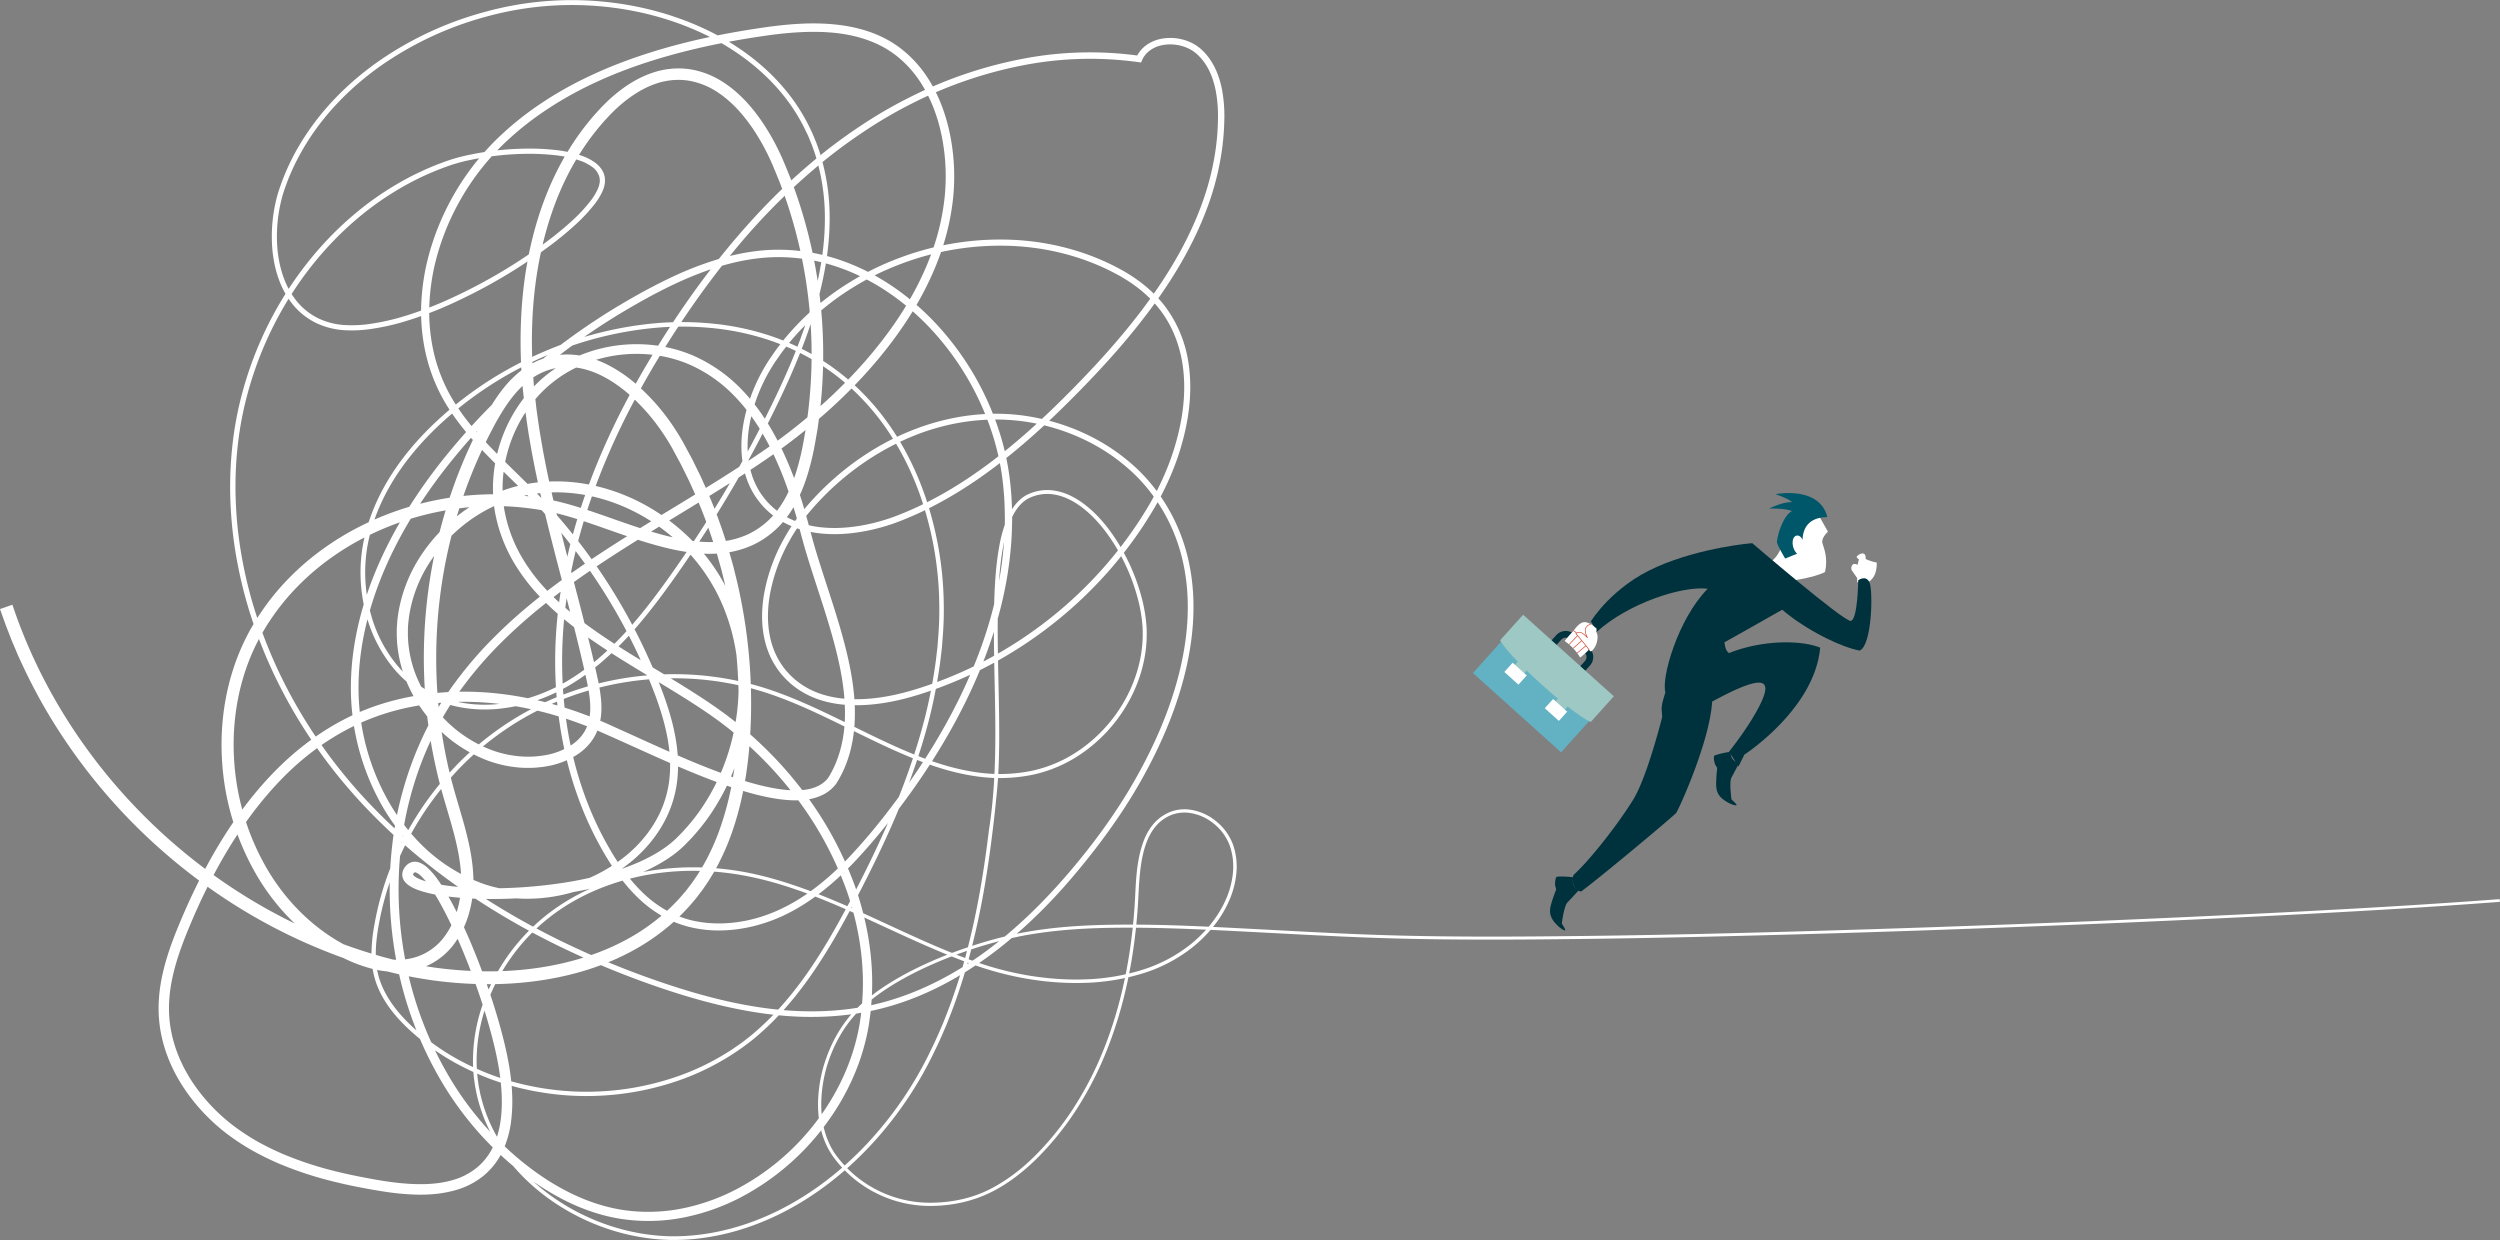 <svg xmlns="http://www.w3.org/2000/svg" viewBox="0 0 2354.82 1167.96"><rect x="0" y="0" width="2354.82" height="1167.96" fill="#808080" stroke="none"/><defs><style>.cls-1{fill:#fff}.cls-3{fill:#00323d}.cls-5{fill:#9dc8c3}.cls-6{fill:#d24c36}</style></defs><g id="Livello_2" data-name="Livello 2"><g id="Livello_1-2" data-name="Livello 1"><path class="cls-1" d="M11.69,569.6c46.5,139.54,156.5,255.59,292,312a468.62,468.62,0,0,0,51.84,18.26c4.19,1.31,8.89,2.44,13.29,3.64,4.43,1,8.78,2.18,13.28,3.06,8.91,2,17.94,3.44,27,4.8,36.16,4.93,73.16,5.09,108.93-1.57s70.4-20,98.8-42.2a174.29,174.29,0,0,0,20-18.06c3.19-3.17,6-6.67,8.94-10.06,1.43-1.73,2.74-3.56,4.11-5.33l2-2.67c.51-.64,1.27-1.83,1.89-2.72,1.29-1.91,2.65-3.84,3.88-5.74l3.46-5.65c1.18-1.85,2.19-3.91,3.3-5.85s2.17-3.95,3.14-6a208.78,208.78,0,0,0,10.57-24.92,285,285,0,0,0,13-52.9c2.86-18.07,4-36.27,4.54-54.76a472.51,472.51,0,0,0-1.89-54.85,466.23,466.23,0,0,0-8-54.4c-1.71-9-4-17.88-6.19-26.8-2.51-8.81-4.88-17.68-7.83-26.36a465,465,0,0,0-19.86-51.27c-1.81-4.21-3.81-8.33-5.86-12.43s-3.95-8.28-6.2-12.28l-6.52-12.1c-1.06-1.85-2.3-4-3.44-5.89s-2.32-3.79-3.58-5.68a189.88,189.88,0,0,0-35.21-40.66c-13.57-11.46-29.3-20.78-46.19-23.66a64.79,64.79,0,0,0-12.65-.83,62.54,62.54,0,0,0-12.46,1.88c-2,.66-4,1.15-6,2-.91.37-2.13.81-2.79,1.12l-3.14,1.51a69.67,69.67,0,0,0-10.56,6.86c-13.51,10.75-23.35,26.2-32,42.18-2,4-4.35,8.21-6.31,12.27s-4,8.15-5.9,12.34c-3.88,8.3-7.36,16.78-10.75,25.29a468.64,468.64,0,0,0-29.07,216A453.41,453.41,0,0,0,422,721.42c2.05,9,4.31,17.73,6.88,26.65s5.27,17.73,7.79,26.76c5,18,9.32,36.89,9.28,56.28a109.26,109.26,0,0,1-4.14,29.09A89.57,89.57,0,0,1,429.27,887a64.8,64.8,0,0,1-51.38,28.38A94.54,94.54,0,0,1,348.57,912a138.68,138.68,0,0,1-27-10.61c-34.16-17.63-62.07-45.94-80.95-79A243.52,243.52,0,0,1,209,713.93c-1.95-37.9,4.92-76.54,21.63-110.93,2.12-4.31,4.25-8.47,6.77-12.7,2.36-4,4.67-8,7.45-12a225,225,0,0,1,17.26-22.8,244.32,244.32,0,0,1,42-38.34A267,267,0,0,1,328,501.77a281.41,281.41,0,0,1,79.42-30,281.79,281.79,0,0,1,56.38-6.21,270.18,270.18,0,0,1,56.49,5.63c18.64,4,36.41,10.27,53.92,16.4s34.89,12.34,52.54,16.87,35.62,7.42,53.09,5.56a80.09,80.09,0,0,0,25-6.87,75.05,75.05,0,0,0,21-15c12.08-12.35,19.78-28.95,24.89-46.16a238,238,0,0,0,6.21-26.46l2.39-13.71,1.84-13.54a451.89,451.89,0,0,0-26.59-216.19c-3.48-8.44-6.78-17.14-10.74-25.19a209.32,209.32,0,0,0-13.31-23.62c-9.88-15-22-28.7-36.89-37.86a69.72,69.72,0,0,0-23.93-9.25A61.73,61.73,0,0,0,637,75.28l-3.48.16-3,.39c-2,.16-4.16.76-6.24,1.12-16.8,4.06-32,14.24-45,26.55-25.92,25.24-45.09,57.13-57.54,91.35S503,265.62,501.42,302.22a461.07,461.07,0,0,0,1,55c.34,4.55.75,9.2,1.25,13.66l1.57,13.83c1.26,9.1,2.48,18.16,4.07,27.26,6,36.37,14.83,72.33,24,108.22s19,71.77,27.23,108.14c2,9,4.23,18.23,5.32,27.91s1.06,19.93-2.4,29.84a48,48,0,0,1-3.24,7.25,36.45,36.45,0,0,1-1.9,3.12,39.73,39.73,0,0,1-2.4,3.31,52,52,0,0,1-11.35,10.44,75.25,75.25,0,0,1-27.56,11.2c-2.48.49-4.71.87-7.42,1.19-2.36.18-4.51.51-7,.58a100.6,100.6,0,0,1-14.77-.31,112.1,112.1,0,0,1-28.41-6.44,132,132,0,0,1-48.1-31.57,136.13,136.13,0,0,1-30.65-48.64,120.8,120.8,0,0,1-6.38-28.33c-.29-2.42-.38-4.85-.48-7.28-.06-1.1-.11-2.61-.07-3.72l0-3.48c0-2.3.28-4.89.41-7.32s.54-4.82.83-7.23a139,139,0,0,1,20.32-53.73,159.15,159.15,0,0,1,39.06-41.88,153.76,153.76,0,0,1,51.54-25.05c4.7-1.19,9.32-2.2,14.21-2.95,4.46-.68,9.49-1.29,14.25-1.53a161.1,161.1,0,0,1,28.72.85c38.12,4.65,74,22.21,102,48a182.73,182.73,0,0,1,35.52,44.52,178.08,178.08,0,0,1,12.18,26A190.66,190.66,0,0,1,701,600.38c8.27,37.21,5.92,76.42-5.6,112.6A222.4,222.4,0,0,1,685,739.49a215.78,215.78,0,0,1-14,24.84A188,188,0,0,1,653.53,787c-3.14,3.62-6.51,6.91-9.95,10.35a103.12,103.12,0,0,1-11.3,9.25c-15.89,11.18-33.71,18.46-51.73,24.06a355.66,355.66,0,0,1-55.17,11.86,458.21,458.21,0,0,1-56.11,4.23c-18.78.19-37.59-.52-56.41-3.64a128.71,128.71,0,0,1-14.14-3.17c-4.72-1.46-9.45-2.93-14.29-6.44a16.59,16.59,0,0,1-3.52-3.57,10.71,10.71,0,0,1-2-6.08,11.14,11.14,0,0,1,1.72-5.9,14.52,14.52,0,0,1,3.52-4,11,11,0,0,1,5.88-2.25,12.75,12.75,0,0,1,5.59,1,24.45,24.45,0,0,1,7.26,4.8,72,72,0,0,1,9.72,11.39c2.8,3.94,5.35,8,7.76,12.06,4.81,8.18,9.11,16.55,13.17,25,8.08,16.94,15.18,34.25,21.63,51.8s12.21,35.34,17.06,53.45,8.86,36.67,10,55.69a154.3,154.3,0,0,1-.73,28.72,94.23,94.23,0,0,1-7.83,28.2,67.51,67.51,0,0,1-18.11,23.6A73,73,0,0,1,429.19,1121c-19,5.48-38.5,4.88-57.21,2.78-9.42-1.1-18.62-2.72-27.8-4.4s-18.38-3.6-27.5-5.83A345.06,345.06,0,0,1,263,1096.14a273,273,0,0,1-25.47-12.52,221.33,221.33,0,0,1-23.8-15.66,180.6,180.6,0,0,1-39.29-41.28c-10.77-15.78-18.86-33.62-22.65-52.57a116.82,116.82,0,0,1-2-14.33c-.24-2.45-.3-4.74-.39-7.33,0-2.35-.08-4.56.06-7.07a150.84,150.84,0,0,1,3.83-28.52c4.2-18.62,11.13-36.22,18.47-53.38s15.47-34.07,24.46-50.5c18-32.82,39.67-64,66.64-90.48s59.49-47.69,95.72-59.17,74.7-14.2,112.1-9.88,74,15.47,107.88,31.26c33.94,15.2,67.39,31.18,102,43.85,17.27,6.26,34.86,11.84,52.67,14.58,8.86,1.3,17.87,1.91,26.3.56s16.07-4.88,20.7-11.27c9.11-14.51,14.11-32.39,15.33-50.22s-.83-36.16-4.5-54.05c-7.39-35.91-20.56-70.65-31.33-106.37-2.71-8.89-5.15-18.08-7.45-27s-5-17.71-7.79-26.43a324.24,324.24,0,0,0-21-50.65c-8.52-16.1-18.75-31.29-31.31-44.25a133.19,133.19,0,0,0-43.85-30.56c-33-13.82-72.08-12.53-104.45,2.78a117.51,117.51,0,0,0-41.76,32.92,130.82,130.82,0,0,0-24.18,47.65,126.45,126.45,0,0,0-3,53.26,136.14,136.14,0,0,0,19.35,49.89A170.5,170.5,0,0,0,510.49,551a232.59,232.59,0,0,0,19.38,19.2c13.65,12.12,28.63,22.83,44,33,30.8,20.28,63.49,38,94.51,59l5.85,4,5.65,4.06c3.78,2.63,7.52,5.67,11.27,8.49,7.33,5.89,14.56,11.89,21.42,18.31A362.09,362.09,0,0,1,751,738.24a336.63,336.63,0,0,1,54.87,98c12.33,35.54,18.15,73.7,14.68,111.4-.34,4.72-1,9.4-1.65,14.08-.28,2.35-.74,4.74-1.11,7s-.91,4.71-1.42,7a204.4,204.4,0,0,1-8,27.26A224.38,224.38,0,0,1,782,1053.12,236,236,0,0,1,698,1127.68a200.62,200.62,0,0,1-53.44,19,171.51,171.51,0,0,1-56.82,1.83,161.48,161.48,0,0,1-27.78-6.35,189.62,189.62,0,0,1-26.4-10.7,250.23,250.23,0,0,1-47.38-30.83,308.26,308.26,0,0,1-72.52-85.72,349.58,349.58,0,0,1-39.39-105.1,362.75,362.75,0,0,1-5-112.11,330,330,0,0,1,30.94-107.88,295.28,295.28,0,0,1,29.33-48.12,369.28,369.28,0,0,1,36.9-42.46C493,572.73,522.88,550,553.71,529.12s62.83-40,94.48-59.3c15.83-9.66,31.59-19.4,47.12-29.46s30.87-20.35,45.5-31.52c29.31-22.32,56.54-47.47,80.14-75.68s43.56-59.56,56.21-93.89a221.51,221.51,0,0,0,12.59-53.08,193.17,193.17,0,0,0-2-54.32c-.46-2.21-.84-4.51-1.34-6.65s-1-4.55-1.62-6.67c-1.09-4.32-2.5-8.68-4-12.94a134.83,134.83,0,0,0-11.48-24.43c-9.16-15.48-22.08-28.57-37.78-37.06s-33.67-12.54-51.76-13.7-36.51.22-54.74,2.64C688.54,38.16,652.17,45.45,617,56.29S547.68,81.8,517,101.9A286.5,286.5,0,0,0,474,136a233.86,233.86,0,0,0-34.47,42.42,236.86,236.86,0,0,0-23.72,49.24A227.41,227.41,0,0,0,408.5,254a205.69,205.69,0,0,0-3.73,27,171.11,171.11,0,0,0,4.54,54.05,154.78,154.78,0,0,0,22.19,49.31C441.62,399.5,454,413.11,467,426.27s26.53,25.79,39.51,39.32a546.88,546.88,0,0,1,68.9,88.19,544.62,544.62,0,0,1,49.54,100.4c6.36,17.61,11.58,35.93,13.2,54.93a128.39,128.39,0,0,1-.57,28.59,107.89,107.89,0,0,1-7.73,27.71c-7.58,17.69-19.75,33.13-34.33,45.37a155.56,155.56,0,0,1-105.72,35.63,135.71,135.71,0,0,1-28.23-4.35,113.32,113.32,0,0,1-13.6-4.49c-2.15-.83-4.32-1.66-6.53-2.7s-4.41-1.93-6.5-3a166.87,166.87,0,0,1-45.62-33.59,200.21,200.21,0,0,1-33-45.89,224.81,224.81,0,0,1-25.78-109c.71-37.67,10.16-74.81,24.89-109.22s34.77-66.47,57.61-96A620.16,620.16,0,0,1,579.41,290c16-9.67,32.27-18.76,49.12-26.91A316.13,316.13,0,0,1,681,242.8c18.18-5,36.94-8,56-7.54a180.14,180.14,0,0,1,55.62,10.12c35.79,12.48,67.27,35.28,92.39,63.18a270.54,270.54,0,0,1,55.94,97,243.45,243.45,0,0,1,11.19,55.21c.91,9.19,1.15,18.79,1.24,28.1-.14,9.38-.42,18.76-1.34,28.09-3.29,37.39-13,74-26.77,108.7S893.49,693.4,873,724.58c-10.26,15.58-21.2,30.7-32.62,45.43a556.45,556.45,0,0,1-36.33,42.62c-13,13.5-27.09,26.09-42.81,36.55a179,179,0,0,1-24.7,13.89,153.36,153.36,0,0,1-26.84,9.32c-18.41,4.5-37.89,5.56-56.66,1.58a100.42,100.42,0,0,1-27-9.83,112.55,112.55,0,0,1-23.18-16.69c-14-13-25-28.53-34.39-44.77a316.21,316.21,0,0,1-23.72-50.92c-12.84-35.24-19.64-72.49-21.37-109.85-3.58-75,14.58-149.54,44.33-217.75,14.82-34.24,32.72-67.05,52.29-98.73s41.07-62.23,64.78-91c11.85-14.38,24.22-28.35,37.19-41.76s26.66-26.12,40.88-38.21a485.49,485.49,0,0,1,44.62-33.82,427.68,427.68,0,0,1,48.28-28.42A406.14,406.14,0,0,1,961.53,55.72a336.09,336.09,0,0,1,111.81-3.15h.06l-3.21,1.79a28.73,28.73,0,0,1,9.23-11.6,34.8,34.8,0,0,1,13.31-6,45.79,45.79,0,0,1,28.15,2.88,39,39,0,0,1,11.95,8.09A58.69,58.69,0,0,1,1137.6,53a65.48,65.48,0,0,1,4,5.82c4.93,8.05,7.82,17.05,9.55,26.08a135.18,135.18,0,0,1,2.08,27.35,233.39,233.39,0,0,1-2,27.08A258.07,258.07,0,0,1,1138.47,192c-12.11,34.13-30.44,65.64-51.53,94.76s-45.15,56-70.27,81.63-51.42,50.25-80.23,71.88-60.1,40.18-94.17,52.64c-17.14,5.95-35.13,9.78-53.43,10.19s-37.08-2.86-53.16-12.46a74.37,74.37,0,0,1-20.78-18.34,69.72,69.72,0,0,1-7.52-11.81,74,74,0,0,1-5.18-12.93c-5.37-17.84-4.64-36.81-.72-54.57a165.92,165.92,0,0,1,20.64-50.34c1.23-1.94,2.37-3.84,3.74-5.77l3.83-5.51c2.51-3.68,5.48-7.25,8.2-10.88a248.65,248.65,0,0,1,18.3-20.08,245.9,245.9,0,0,1,42.59-33.53,262.69,262.69,0,0,1,48.58-24,269,269,0,0,1,106.44-17c36.15,1.64,72.07,11.21,103.78,29,15.74,8.94,30.46,20.72,41.18,35.55A117.21,117.21,0,0,1,1119.33,341c2.9,18.07,2.14,36.5-.9,54.37a237.66,237.66,0,0,1-15.49,52,269,269,0,0,1-11.83,24.41c-4.37,8-9.1,15.52-14,23.13a392.67,392.67,0,0,1-32.8,43,399.25,399.25,0,0,1-81.54,70.53,389.55,389.55,0,0,1-97.54,45.92c-17.23,5.38-35.14,9.13-53.37,9.82s-37-2-53.42-10.85a78.41,78.41,0,0,1-11.6-7.67c-.91-.77-1.76-1.39-2.72-2.29L741.62,641c-1.65-1.46-3.24-3.39-4.85-5.06a76,76,0,0,1-13.84-24c-6.2-17.56-6.21-36.57-2.87-54.43a167.75,167.75,0,0,1,18.9-51,171.49,171.49,0,0,1,15.14-22.65,258.88,258.88,0,0,1,18-20.29c25.39-25.72,56-46.47,89.87-59.4s71-17.86,106.88-12,70.22,21.09,97.51,45.2c27.45,24,46.26,57.3,53.61,92.86,7.56,35.67,4.3,72.72-4.7,107.55s-23.76,68.21-41.59,99.43-39.28,60.34-62.47,87.75-49.06,52.81-78,74.31S872,938.17,837.14,948.09s-71.6,11.8-107.41,7.85-70.88-13.13-104.89-24.54a823.32,823.32,0,0,1-99.6-40.83C460.82,859,400.49,818,350.16,766.49c-50.4-51.27-89.76-113.75-112.46-182.12A410.33,410.33,0,0,1,224,532.16a382.87,382.87,0,0,1-6.66-53.57,356.63,356.63,0,0,1,1.06-54,324.4,324.4,0,0,1,9.46-53.2,342.39,342.39,0,0,1,43.54-98.53,332.48,332.48,0,0,1,33-42.81,311.28,311.28,0,0,1,39.76-36.62,289.11,289.11,0,0,1,45.81-28.74c8.13-3.93,16.34-7.72,24.83-10.83a164.77,164.77,0,0,1,26-7.76A279.32,279.32,0,0,1,494.53,140a223.41,223.41,0,0,1,27.11,1.12,115.4,115.4,0,0,1,26.77,5.74,48,48,0,0,1,12.49,6.58c3.82,2.89,7.24,7.05,8.45,12.12s.08,10.34-1.84,14.63a61,61,0,0,1-7.29,11.91,154.72,154.72,0,0,1-18.6,19.9c-6.67,6.11-13.63,11.85-20.79,17.32a504.24,504.24,0,0,1-92.39,55.35,351.5,351.5,0,0,1-50.53,19.11,216.82,216.82,0,0,1-26.5,5.79A121.86,121.86,0,0,1,324.12,311a71.32,71.32,0,0,1-26.63-6.9,64.69,64.69,0,0,1-21.68-17.3C264,272.29,258.46,254,256.64,236a145.84,145.84,0,0,1,5.19-54,213.36,213.36,0,0,1,22.62-49.24c19.06-30.79,45.3-56.74,75.06-77.06a322.6,322.6,0,0,1,97.95-44.68,307.54,307.54,0,0,1,107.19-9.8c35.91,3.06,71.42,12.3,103.85,28.27S730,68.7,750.4,98.83a181.18,181.18,0,0,1,13.37,23.66c1,2,1.93,4.1,2.77,6.21l2.6,6.33,2.25,6.33c.73,2.12,1.36,4.34,2,6.5a201.86,201.86,0,0,1,8.05,53.56c.63,36.24-7.14,72-18.6,106S736,374.09,719.59,406s-34.39,63-53.77,93.15q-14.52,22.64-30.09,44.58c-10.36,14.61-21.06,29.08-32.68,42.81a313.69,313.69,0,0,1-37.93,38.44c-13.9,11.54-28.93,21.8-45.58,29.21a159.1,159.1,0,0,1-52.43,13.69c-18.11,1.43-36.68-.76-53.72-7.45a106.07,106.07,0,0,1-43.66-32.13,132.34,132.34,0,0,1-24.56-48.33,151.58,151.58,0,0,1-5-53.95c1.56-18.13,6.76-35.77,14.11-52.3,14.85-33.15,38.71-61.4,65.84-84.94a354,354,0,0,1,43.39-32.12,362.12,362.12,0,0,1,47.8-25,343.2,343.2,0,0,1,104.18-27,287.36,287.36,0,0,1,54,0,248.23,248.23,0,0,1,53,10.63,229.29,229.29,0,0,1,49.22,22.39,219.48,219.48,0,0,1,42.16,33.87c25.27,25.92,43.83,57.82,56.09,91.66a325.78,325.78,0,0,1,19,105.89c.16,9-.06,18-.7,27l-1,13.38-1.56,13.44a492.37,492.37,0,0,1-10.12,53c-8.88,34.84-21.15,68.71-35.61,101.54C832.78,793.81,825.07,810,817,826s-16.33,31.9-25.11,47.56C774.36,904.82,754.46,935.2,729.1,961a250.38,250.38,0,0,1-20,18.21A230.57,230.57,0,0,1,687,994.87a235.9,235.9,0,0,1-48.77,23.24,265,265,0,0,1-106.6,13.47,270.84,270.84,0,0,1-53.13-9.71,247.65,247.65,0,0,1-49.86-20.81,225.77,225.77,0,0,1-43.74-31.73c-13.13-12.31-25-26.92-30.89-44.44a81.4,81.4,0,0,1-4.1-27.06,158.41,158.41,0,0,1,2.79-27,278.62,278.62,0,0,1,14.53-52,292.8,292.8,0,0,1,56.56-91.4,278.45,278.45,0,0,1,86.11-64.28,289.2,289.2,0,0,1,103.94-27.33,285,285,0,0,1,106.75,12.33c34.39,11,66.23,27.9,98.37,43.46,16.09,7.79,32.26,15.38,48.9,21.72s33.73,11.48,51.27,14a150.18,150.18,0,0,0,52.73-1.29,125.22,125.22,0,0,0,47.85-21.59c28.54-20.73,49.08-52.67,55-87.5a119.69,119.69,0,0,0,1.49-26.32,142,142,0,0,0-4.28-26.1,188,188,0,0,0-20.49-48.86c-9.1-15.12-20.35-29.3-34.64-39.5-7.14-5-15.14-8.93-23.64-10.32a39.12,39.12,0,0,0-24.88,3.87c-7.32,4.06-12.42,11.61-15.94,19.5a116.64,116.64,0,0,0-7.38,25.3c-3.24,17.44-4.31,35.3-4.86,53.12-1,35.7.56,71.47,1,107.29.2,17.91.22,35.85-.76,53.8-.45,9-1.41,17.94-2.29,26.82s-1.88,17.83-3,26.72c-4.3,35.57-10,71.05-18.68,105.89Q910,914.34,901.12,939.8c-2.84,8.52-6.24,16.84-9.5,25.21-3.56,8.25-7,16.53-11.07,24.57a352.34,352.34,0,0,1-60.23,89c-24.52,26.3-53.34,48.82-85.66,64.82s-68.15,25.31-104.35,24.5c-36.14-1-71.73-12.28-102.32-31.38s-56.43-46.57-70.72-80a157,157,0,0,1-8.28-25.83l-1.33-6.66c-.37-2.23-.64-4.48-1-6.72a135.55,135.55,0,0,1-1.09-13.53,160.05,160.05,0,0,1,7.68-53.45,185.64,185.64,0,0,1,60.8-87.84c28.3-22.58,62.86-36.47,98.36-42.29s72.32-3.67,107.16,5.22,68,23.12,100.56,38,64.76,30.58,98.45,42.38c33.54,11.88,69.26,18,104.81,16.66a201.37,201.37,0,0,0,52.35-8.87,140,140,0,0,0,46.58-24.78c13.58-11.2,25.18-25.27,32.26-41.37a81.71,81.71,0,0,0,6.76-25.32,66.36,66.36,0,0,0-.12-13.07,60.85,60.85,0,0,0-2.94-12.66,47.69,47.69,0,0,0-15.18-20.72,46.12,46.12,0,0,0-23.53-10.08,34.52,34.52,0,0,0-12.73.93,31,31,0,0,0-6,2.24,37.39,37.39,0,0,0-5.54,3.31c-7,5.07-11.91,12.57-15.06,20.7s-4.93,16.9-6,25.68-1.53,17.7-2,26.65a517.11,517.11,0,0,1-5.42,53.55c-5.5,35.47-15,70.45-29.6,103.32a320.63,320.63,0,0,1-26,47.21,278,278,0,0,1-34.2,41.66c-12.78,12.66-27.15,24-43.38,32.07s-34.29,12.27-52.34,12.89a113,113,0,0,1-94.94-44.16,72.48,72.48,0,0,1-7.24-11.58,82.58,82.58,0,0,1-4.94-12.75,98.52,98.52,0,0,1-2.8-13.34,114.38,114.38,0,0,1-.88-13.58,133.81,133.81,0,0,1,11.31-52.73c7.17-16.56,17.74-31.92,31.59-43.64,13.63-11.9,29.11-21.36,45.06-29.61a389.57,389.57,0,0,1,49.62-20.93,412.22,412.22,0,0,1,51.88-14.38c35.36-7,71.39-8.26,107.19-8.18s71.63,1.94,107.37,3.78,71.48,3.9,107.23,5.34c71.5,2.87,143.08,2.38,214.64,1.52s143.13-2.65,214.68-4.73,143.09-4.58,214.62-7.35,143-6,214.52-9.56,143-7.6,214.32-13l.2,2.57c-71.4,5.43-142.89,9.45-214.39,13.07s-143,6.82-214.55,9.61-143.08,5.37-214.64,7.41-143.13,3.86-214.72,4.78-143.22,1.39-214.79-1.47c-35.78-1.43-71.53-3.44-107.27-5.3s-71.48-3.61-107.23-3.76-71.61,1.25-106.58,8.15a407.35,407.35,0,0,0-51.51,14.29,387,387,0,0,0-49.24,20.78c-15.8,8.17-31.09,17.54-44.45,29.22-13.54,11.47-23.77,26.35-30.81,42.59a130.68,130.68,0,0,0-11,51.53c0,17.58,4.42,35.53,15.28,49.48a110,110,0,0,0,92.42,42.91c17.69-.62,35.31-4.57,51.08-12.59s30-19,42.59-31.51a275.18,275.18,0,0,0,33.8-41.21,317,317,0,0,0,25.72-46.75c14.49-32.58,23.88-67.3,29.34-102.54A518.66,518.66,0,0,0,1069.2,845c.88-17.78,1.62-36.15,8.2-53.32,3.28-8.49,8.54-16.58,16.13-22.09a41.28,41.28,0,0,1,6-3.58,35,35,0,0,1,6.57-2.48,37.86,37.86,0,0,1,13.89-1,49.3,49.3,0,0,1,25.17,10.75,51,51,0,0,1,16.16,22.05,63.44,63.44,0,0,1,3.26,27.16,84.59,84.59,0,0,1-7,26.31c-7.37,16.73-19.19,31-33.14,42.56a143.22,143.22,0,0,1-47.63,25.37,204.27,204.27,0,0,1-53.2,9c-36,1.36-72.13-4.83-106-16.81s-66.24-27.57-98.73-42.47-65.41-29.14-100-37.82-70.7-11-105.81-5.15-69,19.46-96.8,41.63a182.26,182.26,0,0,0-59.67,86.25A156.64,156.64,0,0,0,449,1003.7c.2,4.33.45,8.91,1.08,13.22.31,2.19.58,4.38.93,6.56l1.31,6.5a153.16,153.16,0,0,0,8.09,25.23c14,32.65,39.39,59.65,69.41,78.4s65.11,29.86,100.59,30.84c35.49.78,70.91-8.41,102.7-24.17s60.38-38.06,84.63-64.09A349,349,0,0,0,877.36,988c4-8,7.44-16.19,11-24.38,3.24-8.3,6.6-16.56,9.42-25q8.87-25.25,15.16-51.31c8.61-34.65,14.29-70,18.57-105.46,11.15-70.91,3.06-142.6,4.95-214.3.55-17.93,1.62-35.92,4.91-53.7A120.14,120.14,0,0,1,949,487.74c3.73-8.27,9.07-16.51,17.57-21.25a42.75,42.75,0,0,1,27.21-4.26c9.22,1.51,17.7,5.7,25.16,10.94,14.94,10.66,26.4,25.19,35.71,40.61a191.89,191.89,0,0,1,20.91,49.84,145,145,0,0,1,4.39,26.8,123,123,0,0,1-1.52,27.17c-6.07,35.89-27.12,68.61-56.43,89.93a129,129,0,0,1-49.29,22.24,154.14,154.14,0,0,1-54,1.35c-17.91-2.6-35.3-7.8-52.09-14.23s-33.08-14-49.2-21.83c-32.22-15.59-63.94-32.41-97.88-43.23a281.16,281.16,0,0,0-105.3-12.14,285.51,285.51,0,0,0-102.54,27,274.68,274.68,0,0,0-84.88,63.4A289,289,0,0,0,371,820.26a274.94,274.94,0,0,0-14.32,51.27c-3.09,17.34-4.54,35.51,1.19,52.08s17,30.76,29.84,42.8a221.94,221.94,0,0,0,43,31.15,243.47,243.47,0,0,0,49,20.44,265.43,265.43,0,0,0,52.31,9.55,260.91,260.91,0,0,0,105-13.28,231.46,231.46,0,0,0,47.93-22.86c3.83-2.25,7.4-4.89,11.07-7.37s7.06-5.28,10.56-8a248.71,248.71,0,0,0,19.69-18c25-25.36,44.68-55.43,62.11-86.52,8.72-15.57,17-31.44,25-47.4S829,792.07,836.15,775.7C850.53,743,862.7,709.37,871.5,674.81a485.38,485.38,0,0,0,10-52.45l1.54-13.23,1-13.38c.62-8.83.84-17.76.68-26.64A321.44,321.44,0,0,0,866,464.59c-12.1-33.35-30.37-64.72-55.17-90.13a214.66,214.66,0,0,0-41.34-33.2,223.89,223.89,0,0,0-48.28-21.94,243.13,243.13,0,0,0-52.09-10.44,282.35,282.35,0,0,0-53.21.05,338.76,338.76,0,0,0-102.85,26.64,357.51,357.51,0,0,0-47.21,24.74A351.54,351.54,0,0,0,423,392c-26.77,23.25-50.2,51.05-64.69,83.44a173.65,173.65,0,0,0-9,24.9,141.26,141.26,0,0,0-4.76,26,147,147,0,0,0,4.85,52.39,128,128,0,0,0,23.73,46.71A101.49,101.49,0,0,0,415,656.25c16.33,6.41,34.21,8.53,51.74,7.14a154.64,154.64,0,0,0,51-13.32c16.1-7.16,30.93-17.26,44.52-28.56a309.92,309.92,0,0,0,37.38-37.91c11.5-13.6,22.1-27.94,32.44-42.52s20.32-29.38,30-44.42q28.93-45.09,53.53-92.79c16.31-31.77,31.66-64.11,43-97.9s19-69,18.33-104.47A197.08,197.08,0,0,0,769,149.2c-.67-2.1-1.26-4.19-2-6.3l-2.25-6.32-2.5-6.08c-.82-2.05-1.7-4.07-2.7-6a177.63,177.63,0,0,0-13-23c-19.85-29.34-48.4-52.17-80.13-67.83S599.63,8.81,564.26,5.82a302.83,302.83,0,0,0-105.57,9.67,317.86,317.86,0,0,0-96.5,44.05c-29.28,20-55,45.5-73.69,75.65a233.42,233.42,0,0,0-12.59,23.36c-1.76,4-3.6,8-5.16,12.23s-3.08,8.21-4.33,12.48a141.35,141.35,0,0,0-5,52.22c1.75,17.38,7.16,34.79,18.13,48.25a60.11,60.11,0,0,0,19.94,15.95,66.58,66.58,0,0,0,25,6.48,117.69,117.69,0,0,0,26.2-1.39,215.5,215.5,0,0,0,25.92-5.68,344.66,344.66,0,0,0,49.8-18.86,499.12,499.12,0,0,0,91.46-54.81c7.07-5.4,13.92-11.07,20.45-17a148.73,148.73,0,0,0,18-19.26A56.56,56.56,0,0,0,563,178.18a24.57,24.57,0,0,0,1.78-5.74,14.33,14.33,0,0,0-.22-5.73,17.17,17.17,0,0,0-6.68-9.41,43.33,43.33,0,0,0-11.19-5.86A110.4,110.4,0,0,0,521.11,146a216.75,216.75,0,0,0-26.5-1.09,274.35,274.35,0,0,0-52.77,6,159.47,159.47,0,0,0-25.34,7.57,264.46,264.46,0,0,0-24.37,10.63,285.29,285.29,0,0,0-45,28.24C290.78,240.75,250.8,304.07,232.7,372.67c-9.13,34.32-12.29,70.17-10.34,105.64A376.36,376.36,0,0,0,229,531.2a403.32,403.32,0,0,0,13.56,51.57C265,650.36,303.9,712.14,353.83,762.91c49.85,51,109.7,91.65,173.69,123a816.4,816.4,0,0,0,99,40.54c33.79,11.33,68.44,20.47,103.8,24.28s71.35,2.11,105.39-7.71,65.87-26.79,94.35-48,54-46.39,77.13-73.5,44.26-56,61.88-87,32.11-63.74,41-98.12,12-70.48,4.62-105.09c-7.15-34.51-25.34-66.72-51.92-89.91-26.44-23.36-60-38.32-94.78-43.89s-71.09-1-104.06,11.72-63.05,33-87.91,58.15c-12.38,12.66-23.77,26.34-32.26,41.79a162.05,162.05,0,0,0-18.27,49.27c-3.22,17.17-3.12,35.23,2.66,51.56A70.47,70.47,0,0,0,741,632.32c1.5,1.53,2.73,3.1,4.43,4.62l2.46,2.28c.66.64,1.62,1.35,2.41,2A71.38,71.38,0,0,0,761,648.35c15.24,8.27,33.12,10.8,50.58,10.18s35-4.3,51.92-9.58a383.92,383.92,0,0,0,96.12-45.3A392.66,392.66,0,0,0,1040,534.1a386.56,386.56,0,0,0,32.32-42.32c4.8-7.4,9.56-15,13.8-22.76a264.06,264.06,0,0,0,11.57-23.89,231.1,231.1,0,0,0,15.11-50.71c3-17.37,3.66-35.19.88-52.5s-9.28-34-19.48-48c-10.31-14.25-24.2-25.34-39.49-34.05-30.8-17.24-65.89-26.62-101.2-28.21a263.26,263.26,0,0,0-104.16,16.66,257,257,0,0,0-47.52,23.48,239.54,239.54,0,0,0-41.6,32.76,243.11,243.11,0,0,0-17.85,19.58c-2.63,3.54-5.41,6.85-7.94,10.56l-3.83,5.51c-1.23,1.72-2.39,3.66-3.56,5.49a160,160,0,0,0-19.9,48.56c-3.77,17.05-4.39,35.06.62,51.62a67.26,67.26,0,0,0,4.79,12,63.74,63.74,0,0,0,6.86,10.8,68.73,68.73,0,0,0,19.23,17c14.83,8.86,32.61,12,50,11.62s35-4.09,51.61-9.88c33.22-12.15,64.17-30.47,92.56-51.81s54.56-45.81,79.54-71.3,48.77-52.17,69.68-81S1121,223.43,1132.83,190a252.44,252.44,0,0,0,12.51-51.46,227.38,227.38,0,0,0,1.9-26.44,130.66,130.66,0,0,0-2-26.09c-1.64-8.51-4.34-16.82-8.79-24.06a60.31,60.31,0,0,0-3.59-5.22,54.47,54.47,0,0,0-4.29-4.67,32.94,32.94,0,0,0-10.16-6.86,39.81,39.81,0,0,0-24.37-2.51c-8,1.7-15.22,6.73-18.32,14.07l-.88,2.1-2.33-.31h-.06a329.9,329.9,0,0,0-109.78,3.15,400,400,0,0,0-104.11,36A420.3,420.3,0,0,0,811,125.77a477.76,477.76,0,0,0-44.06,33.43Q745.85,177.14,726.5,197t-36.84,41.39C666.16,267,645,297.34,625.41,328.75c-19.42,31.48-37.16,64-51.82,97.94s-26.63,69-34.21,105.07a426.8,426.8,0,0,0-9.5,109.86c1.72,36.76,8.43,73.37,21,107.92a310.28,310.28,0,0,0,23.27,49.88c9.15,15.86,19.9,30.9,33.18,43.22s29.42,21.28,47.06,24.9,36.14,2.75,53.73-1.55,34.28-12.16,49.44-22.32,29-22.39,41.69-35.64a551.56,551.56,0,0,0,35.85-42.12c11.32-14.6,22.15-29.58,32.29-45C887.67,690,905.35,657.43,919,623.17S942,553,945.23,516.36c.9-9.14,1.16-18.33,1.3-27.5-.11-9.25-.3-18.22-1.23-27.51a236.13,236.13,0,0,0-10.9-53.68,263.64,263.64,0,0,0-54.56-94.5c-24.46-27.15-55.05-49.23-89.54-61.23a173.16,173.16,0,0,0-53.48-9.71c-18.1-.42-36.42,2.44-54,7.31-35.27,9.91-68.18,27.52-99.76,46.45A613,613,0,0,0,418.64,442.47c-22.52,29.16-42.21,60.65-56.64,94.47s-23.59,69.91-24.27,106.6a217.74,217.74,0,0,0,25,105.41,193.47,193.47,0,0,0,31.8,44.2,160,160,0,0,0,43.63,32.1c2,1.07,4.07,1.93,6.11,2.85s4.15,1.79,6.33,2.62A105.65,105.65,0,0,0,463.41,835a128,128,0,0,0,26.7,4.1A148.17,148.17,0,0,0,590.69,805.1C604.5,793.5,615.91,779,623,762.48a100.32,100.32,0,0,0,7.17-25.76,119.78,119.78,0,0,0,.52-27c-1.53-18-6.55-35.77-12.79-53A536.66,536.66,0,0,0,569,557.8a538.8,538.8,0,0,0-68-87c-25.4-26.49-54.51-50.67-75.79-82.2a162.32,162.32,0,0,1-23.28-51.7,178.62,178.62,0,0,1-4.79-56.44A213.75,213.75,0,0,1,401,252.4a232.86,232.86,0,0,1,7.56-27.28A243.91,243.91,0,0,1,433,174.25a241.14,241.14,0,0,1,35.57-43.82,295.06,295.06,0,0,1,44.13-35.06C544.17,74.76,579,59.89,614.64,48.8S687.07,30.41,724,25.24c18.53-2.47,37.38-4,56.31-2.72s38,5.41,55,14.62,31.1,23.49,40.81,39.93c9.9,16.36,16.07,34.84,19.46,53.37A200.69,200.69,0,0,1,897.72,187a229,229,0,0,1-13,55c-13.05,35.46-33.59,67.58-57.55,96.31s-51.7,54.31-81.42,77c-14.87,11.36-30.39,21.78-46,31.9s-31.44,19.91-47.29,29.59c-31.69,19.38-63.51,38.41-94.13,59.13s-60,43.17-86.05,69.17a361.12,361.12,0,0,0-36.07,41.53,287.11,287.11,0,0,0-28.52,46.83,321.7,321.7,0,0,0-30.1,105.17,354.64,354.64,0,0,0,4.9,109.5A341.2,341.2,0,0,0,421,1010.67,299.59,299.59,0,0,0,491.52,1094c28.28,23,61.33,41,97.35,46a162.83,162.83,0,0,0,54-1.77A191.73,191.73,0,0,0,694,1120a227.28,227.28,0,0,0,80.92-71.84c20.78-29.91,34.25-64.93,36.94-101.3,3.33-36.34-2.29-73.23-14.27-107.73a328.12,328.12,0,0,0-53.48-95.39,354.21,354.21,0,0,0-37.48-40.17c-6.7-6.26-13.77-12.11-20.91-17.85-3.67-2.74-7.12-5.58-11-8.25l-5.66-4.06-5.64-3.85C632.88,649,600.19,631.22,569,610.69c-15.6-10.29-30.91-21.21-45-33.73a241.92,241.92,0,0,1-20.16-20,179.46,179.46,0,0,1-17.16-22.79A145.15,145.15,0,0,1,466,481a135.43,135.43,0,0,1,3.21-57.08,139.85,139.85,0,0,1,25.84-51,135.83,135.83,0,0,1,9.64-10.71,125.61,125.61,0,0,1,35.29-24.73c34.74-16.42,76.25-17.84,111.87-3a142.41,142.41,0,0,1,46.91,32.62c13.31,13.72,24,29.65,32.84,46.33a333.16,333.16,0,0,1,21.62,52.08c2.92,8.92,5.54,17.88,8,27s4.66,17.81,7.37,26.67c10.64,35.32,23.94,70.25,31.58,107.17,3.78,18.42,6,37.44,4.69,56.58s-6.38,38.17-17.11,55.1a34.75,34.75,0,0,1-12.1,10.29,47.33,47.33,0,0,1-14.64,4.66c-9.94,1.57-19.7.83-29.15-.53-18.92-2.91-36.9-8.66-54.5-15-35.17-12.88-68.8-29-102.61-44-8.47-3.76-16.87-7.5-25.41-10.74s-17.23-6.2-26-8.77a321.76,321.76,0,0,0-53.69-11c-36.26-4.17-73.46-1.62-108.09,9.54s-66,31.35-91.94,56.94-47.26,56-64.9,88.25c-8.82,16.14-16.79,32.74-24,49.69s-13.94,34.06-17.9,51.7a141.8,141.8,0,0,0-3.58,26.58c-.14,2.12,0,4.56-.06,6.84.08,2.05.15,4.4.36,6.57a109.26,109.26,0,0,0,1.88,13.22c3.5,17.49,11,34.15,21.17,49a170.66,170.66,0,0,0,37.19,39,208.15,208.15,0,0,0,22.68,14.91,258.07,258.07,0,0,0,24.48,12A334.39,334.39,0,0,0,319,1104c8.91,2.17,17.94,4,27,5.7s18.17,3.26,27.18,4.29c18,2,36.44,2.45,53.29-2.46a63.25,63.25,0,0,0,22.78-11.77,57.55,57.55,0,0,0,15.49-20.22c7.34-15.76,8.68-34.17,7.61-52.11s-4.94-36-9.66-53.73-10.46-35.3-16.81-52.59-13.37-34.36-21.29-50.92c-4-8.27-8.16-16.42-12.77-24.24s-9.65-15.55-15.59-21.12a15.23,15.23,0,0,0-4.23-2.91,2.74,2.74,0,0,0-1.2-.27.85.85,0,0,0-.52.23,4.44,4.44,0,0,0-1,1.22c-.28.46-.3.68-.28.66s0,0,.2.41a6.55,6.55,0,0,0,1.38,1.33c2.68,2,6.91,3.59,11,4.8a122.67,122.67,0,0,0,13,2.9c17.82,3,36.26,3.67,54.58,3.47A447.43,447.43,0,0,0,524,832.49,344.44,344.44,0,0,0,577.58,821c17.34-5.39,34.32-12.41,48.84-22.66a92.37,92.37,0,0,0,10.22-8.38c3.12-3.13,6.39-6.32,9.33-9.73a176.85,176.85,0,0,0,16.51-21.44,205.8,205.8,0,0,0,13.31-23.62,211.52,211.52,0,0,0,9.94-25.26c11-34.49,13.19-72,5.31-107.28a179.51,179.51,0,0,0-7.75-25.94,169.14,169.14,0,0,0-11.43-24.39,172.44,172.44,0,0,0-33.65-42.17c-26.57-24.38-60.58-41-96.32-45.29A150.74,150.74,0,0,0,515,464c-4.5.24-8.69.74-13.41,1.45-4.29.66-8.73,1.63-13,2.72a143.4,143.4,0,0,0-48,23.38,148.58,148.58,0,0,0-36.46,39.12,128.64,128.64,0,0,0-18.79,49.67c-.26,2.19-.55,4.42-.76,6.6s-.35,4.23-.36,6.57l0,3.48c-.05,1.22,0,2,.06,3.24.09,2.21.17,4.41.44,6.61a110.26,110.26,0,0,0,5.83,25.84,125.85,125.85,0,0,0,28.3,44.83,121.51,121.51,0,0,0,44.24,29,101.65,101.65,0,0,0,25.74,5.83,90.55,90.55,0,0,0,13,.29c2.11,0,4.57-.39,6.83-.57,1.9-.23,4.25-.61,6.32-1a65,65,0,0,0,23.7-9.57,41.66,41.66,0,0,0,9.07-8.32c.71-.79,1.11-1.55,1.69-2.31a31,31,0,0,0,1.72-2.82,38.43,38.43,0,0,0,2.41-5.45c2.72-7.71,2.84-16.46,1.87-25.21s-3.08-17.69-5.14-26.75c-8.13-36.06-17.92-71.83-27.2-107.81S505,450.61,498.8,413.73c-1.61-9.18-2.87-18.53-4.15-27.81l-1.59-13.83c-.53-4.75-.93-9.36-1.29-14a469.68,469.68,0,0,1-1-56.28c1.56-37.5,7.91-75.08,20.88-110.61s32.85-68.86,60.2-95.49c13.83-13.13,30.44-24.5,49.92-29.25,2.48-.46,4.81-1.1,7.45-1.34l3.85-.46,3.48-.16a72.35,72.35,0,0,1,15,1,80.83,80.83,0,0,1,27.72,10.67c16.85,10.39,29.84,25.28,40.32,41.15a218.81,218.81,0,0,1,14,24.85c4.23,8.61,7.51,17.29,11.11,26a462.75,462.75,0,0,1,27.33,221.5l-1.9,14.06-2.4,13.71a247.62,247.62,0,0,1-6.49,27.72c-5.43,18.19-13.61,36.42-27.6,50.79a86.22,86.22,0,0,1-24.11,17.2A91.38,91.38,0,0,1,681.08,521c-19.58,2.07-38.81-1.15-57.07-5.82s-36-11-53.47-17.13-34.83-12.24-52.54-16a258.5,258.5,0,0,0-54.1-5.37,271.38,271.38,0,0,0-54.12,6,270.3,270.3,0,0,0-76.2,28.85,255.38,255.38,0,0,0-22.88,14.75,232.45,232.45,0,0,0-40,36.57,215.64,215.64,0,0,0-16.31,21.57c-2.51,3.6-4.86,7.64-7.23,11.64-2.23,3.74-4.34,7.86-6.32,11.87-15.77,32.49-22.33,69.24-20.46,105.4a232.2,232.2,0,0,0,30.17,103.37c17.94,31.35,44.34,58,76.3,74.46,15.83,8.07,33.34,13.62,50.49,12.78a53.29,53.29,0,0,0,42.56-23.54c9.8-14,14.42-31.91,14.58-49.24.05-17.84-3.93-35.56-8.88-53.23-2.47-8.85-5.18-17.69-7.78-26.7s-5-18.13-7-27.25a465,465,0,0,1-9.11-55.61A480.3,480.3,0,0,1,431.33,447c3.46-8.73,7-17.43,11-25.95,1.91-4.28,4-8.52,6.1-12.77s4.22-8.21,6.42-12.49a218.23,218.23,0,0,1,15-24.38A138.7,138.7,0,0,1,479,360a103,103,0,0,1,10.83-10.13,80.31,80.31,0,0,1,12.77-8.26l3.14-1.5c1.43-.68,2.42-1,3.65-1.5,2.32-1,4.79-1.62,7.19-2.39a74.82,74.82,0,0,1,15-2.28,76.69,76.69,0,0,1,15.08,1,92.67,92.67,0,0,1,27.93,9.82,136.21,136.21,0,0,1,23.94,16.46,201.57,201.57,0,0,1,37.48,43.19c1.31,2,2.59,4,3.85,6.1s2.33,4,3.58,6.13l6.69,12.4c2.31,4.09,4.23,8.39,6.35,12.57s4.15,8.43,6,12.74a477.46,477.46,0,0,1,20.36,52.5c3,8.9,5.46,18,8,27,2.22,9.13,4.59,18.21,6.36,27.44a502.29,502.29,0,0,1,10.19,112.08c-.84,37.29-5.47,75.32-18.12,111.23a222.94,222.94,0,0,1-11.15,26.3c-1,2.15-2.15,4.26-3.32,6.34s-2.23,4.21-3.54,6.27l-3.81,6.22c-1.29,2-2.61,3.85-3.91,5.79-.71,1-1.19,1.8-2.09,3l-2.18,2.86c-1.47,1.9-2.87,3.84-4.4,5.69-3.13,3.63-6.14,7.36-9.53,10.75a185.83,185.83,0,0,1-21.28,19.27c-30.26,23.69-66.85,37.71-104,44.59s-75.49,6.77-112.81,1.7c-9.32-1.39-18.63-2.89-27.83-4.93-4.61-.91-9.24-2.13-13.86-3.2-4.54-1.24-8.88-2.26-13.55-3.71A479.63,479.63,0,0,1,299,892.87c-69.42-28.85-132.16-73-183.6-127.68a542,542,0,0,1-68-89.53,523.15,523.15,0,0,1-26.45-49.72c-2-4.26-4-8.51-5.77-12.86s-3.76-8.59-5.41-13-3.49-8.82-5.06-13.21L0,573.7Z"/><path class="cls-1" d="M1749.43,548.47l-.18-4.07s-4.07-5.83-5-7.25a4.68,4.68,0,0,1,1.06-5.48c1.59-1.24,4.42.36,4.42.36l1.24-5.31s-1.94-.88-2.12-2.12,9-7.78,8.48,1.94a45.53,45.53,0,0,0,10.43,3.36c0,5.13-.35,14.32-9,19.1C1756,548.82,1749.43,548.47,1749.43,548.47Z"/><path class="cls-1" d="M1678.46,511.12c1.92-25.64,29.15-35.43,30.41-33.2s12.93,22.89,12.93,22.89-6.7,5.93-5.18,10.9c1.66,5.46,5.31,14,2.45,27-2.19,1.69-15,5.88-28.46,7.74-2.78,2.17-4.12,6.29-4.12,6.29l-18.92-23.19S1677.59,522.7,1678.46,511.12Z"/><path d="M1681.5,526.12s-8-13.46-7.77-15.76c.72-7.74,6.23-24.81,14.16-28.94-6.22-2.84-21.5-2.41-21.5-2.41s13-6.51,21.6-6c-3.51-3.51-15.59-7.53-15.59-7.53s41.41-8.22,48.8,21.56c-3.81.34-22.6-.3-23.38,21.7-2-6-8.61-5.82-9.25,1.26a15,15,0,0,0,4.11,11.57Z" style="fill:#00576a"/><path class="cls-3" d="M1569.87,647.36c-.31,1.52-.72,3.09-1.18,4.67-1.65,5.71-3.85,11.68-3.49,16.79l.47,6.53s-14,56-27.06,77.43-39.64,56-56.44,71.37c-3.26,8.86,3.27,16.33,7.47,15.39,22.85-17.26,86.76-70.9,89.09-73.7s31.72-67.17,34-105c44.78-24.25,56.44-22.86,47.11-1.4S1628.64,708,1628.64,708l8.86,14,5.6-11.2s66.23-42.91,71.37-100.75c-21.93-8.86-70-7-103.56,14A236.73,236.73,0,0,1,1569.87,647.36Z"/><path class="cls-3" d="M1568.69,652c-4-13.06,11.44-68.57,39.89-97.49-24.72-2.8-75.1,14-104.48,40.58-3.27-6.06-5.6-9.79-5.6-9.79s19.59-32.65,62-51.31,90-22.39,90-22.39,86.29,74.16,92.82,73.23,7-38.25,7-38.25,7.46-5.59,10.73,2.33,2.33,58.78-9.33,63.91c-17.72-3.27-50.6-19.39-73-38.51-15.39,8.87-54.38,30.7-54.38,30.7s.44,7.75,4.19,10.11S1568.69,652,1568.69,652Z"/><path class="cls-3" d="M1482.22,826.35c-5.83-.86-15.57-1.06-16.29-.26s-1.72,6.11-.89,8.83l.82,2.71s-3.31,8.36-4.91,14.29-1.62,10.86,3.22,16.74,9.75,8.34,10.19,7.62-3.28-6.42-3.28-6.42,2.06-16.5,5.26-19.75,10.56-11.38,10.56-11.38S1479,834.84,1482.22,826.35Z"/><path class="cls-3" d="M1487.64,637.94l-4.7-4.24,10-11.08a5.67,5.67,0,0,0-.42-8l-13.94-12.53a5.74,5.74,0,0,0-4.08-1.44,5.63,5.63,0,0,0-3.91,1.86l-10,11.09-4.7-4.23,10-11.09a12,12,0,0,1,16.92-.89l13.94,12.53a12,12,0,0,1,.9,16.93Z"/><polygon points="1470.42 708.63 1387.39 633.94 1434.69 581.37 1517.71 656.06 1470.42 708.63" style="fill:#63b2c3"/><path class="cls-5" d="M1498.41,680s-11.12-3.55-46-34.93S1413,603.08,1413,603.08L1434.67,579l85.44,76.86Z"/><path class="cls-5" d="M1433.38,636.77a5.93,5.93,0,0,1-8.36.45h0a5.92,5.92,0,0,1-.44-8.36l9.9-11a5.9,5.9,0,0,1,8.35-.44h0a5.92,5.92,0,0,1,.44,8.36Z"/><rect class="cls-1" x="1421.65" y="625.53" width="11.68" height="17.86" transform="translate(1.2 1271.61) rotate(-48.03)"/><path class="cls-5" d="M1471.56,671.12a5.92,5.92,0,0,1-8.36.44h0a5.93,5.93,0,0,1-.45-8.36l9.9-11a5.93,5.93,0,0,1,8.37-.44h0a5.92,5.92,0,0,1,.44,8.35Z"/><rect class="cls-1" x="1459.83" y="659.88" width="11.68" height="17.86" transform="translate(-11.78 1311.17) rotate(-48.03)"/><path class="cls-1" d="M1503.4,595.13l.53-1.78-.3-.28.35-.93-4.85-3.92c-4.79-2.08-8.76-5.7-17,6a105.57,105.57,0,0,0-8.34,9.57,51.4,51.4,0,0,1,14.64,15.55c4.42-3.57,7-5.91,8.15-7.55.28.39.51.72.66,1,1.77,3,5.81-4.38,6.26-5.83S1506.22,598.81,1503.4,595.13Z"/><path class="cls-6" d="M1497,612.94c-1.74-2.92-12.75-15.72-12.86-15.85l-.21-.24.23-.22a4.48,4.48,0,0,1,3.38-1.41c1.91.06,4.11,1.33,6.55,3.76-.82-1.93-1.7-4.85-.84-7.15a6.1,6.1,0,0,1,5.09-4l0,.67a5.35,5.35,0,0,0-4.49,3.54c-1.27,3.39,1.79,8.58,1.82,8.63l-.54.4c-3-3.39-5.53-5.14-7.64-5.21a3.71,3.71,0,0,0-2.66,1c1.58,1.84,11.06,12.92,12.72,15.7Z"/><path class="cls-6" d="M1484.63,596.52a8.17,8.17,0,0,0-2.63-2.09l.24-.62a8.31,8.31,0,0,1,2.9,2.27Z"/><rect class="cls-6" x="1476.2" y="602.62" width="11.73" height="0.67" transform="translate(24.23 1262.34) rotate(-46.48)"/><polygon class="cls-6" points="1482 610.93 1481.55 610.43 1489.67 603.15 1490.11 603.65 1482 610.93"/><rect class="cls-6" x="1484.22" y="611.2" width="10.89" height="0.67" transform="translate(-46.9 1093.24) rotate(-39.72)"/><path class="cls-3" d="M1630.31,708.08c-5.84.68-15.3,3-15.79,4s-.06,6.35,1.44,8.76l1.51,2.4s-1,8.93-1,15.08,1.28,10.91,7.48,15.31,11.6,5.51,11.83,4.7-4.84-5.33-4.84-5.33-2.32-16.47-.08-20.45,7.22-13.74,7.22-13.74S1629.43,717.1,1630.31,708.08Z"/></g></g></svg>
